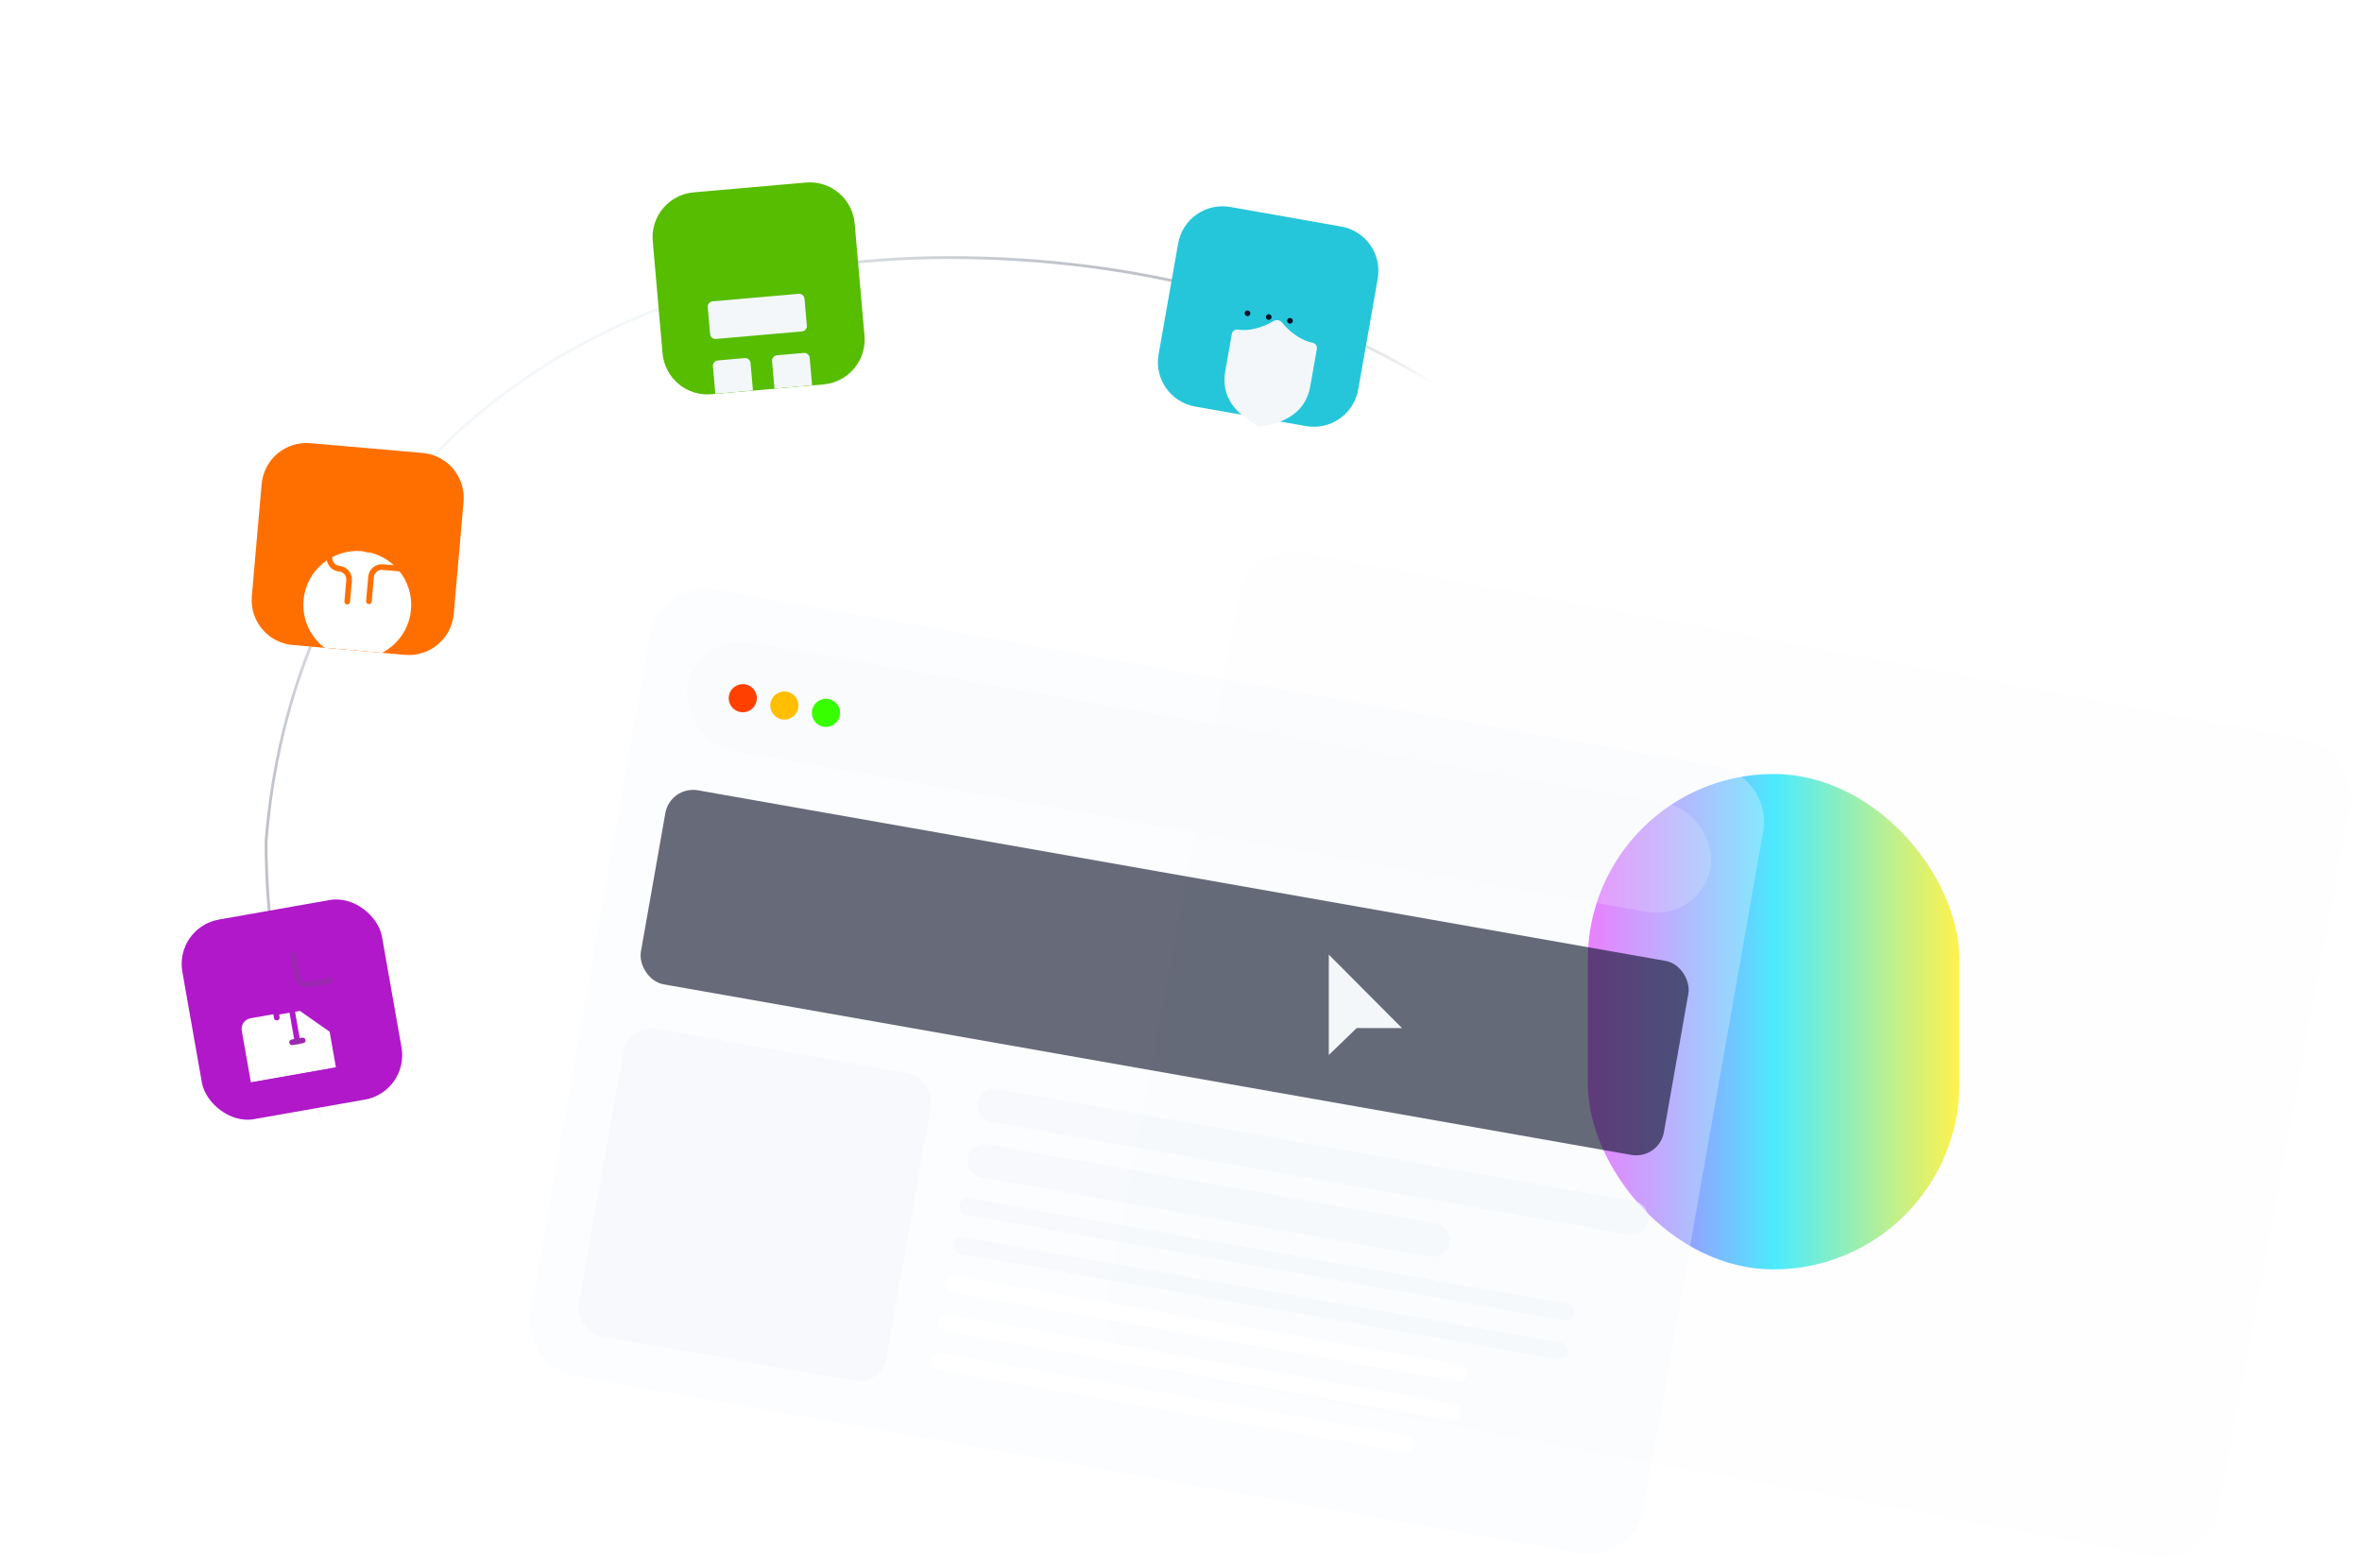 <svg width="839" height="557" viewBox="0 0 839 557" fill="none" xmlns="http://www.w3.org/2000/svg">
<path d="M337 91.5C404.165 91.5 467.687 108.336 514.401 139.758C561.105 171.172 591 217.154 591 275.5C591 333.834 552.867 394.331 497.86 440.272C442.863 486.206 371.097 517.5 304 517.5C236.895 517.5 184.534 492.077 148.943 452.074C113.349 412.067 94.503 357.446 94.5 299.014C99.495 235.651 126.565 183.787 169.143 147.757C211.729 111.719 269.859 91.5 337 91.5Z" stroke="url(#paint0_linear_763_1740)"/>
<g clip-path="url(#clip0_763_1740)">
<rect x="443.705" y="192.622" width="401.578" height="295.243" rx="20" transform="rotate(10.577 443.705 192.622)" fill="#F3F7FA" fill-opacity="0.1"/>
<g filter="url(#filter1_f_763_1740)">
<rect x="564" y="275" width="132" height="176" rx="66" fill="url(#paint1_linear_763_1740)" fill-opacity="0.7"/>
</g>
</g>
<g clip-path="url(#clip1_763_1740)">
<path d="M230.823 225.696C232.741 214.818 243.114 207.555 253.992 209.473L610.077 272.26C620.954 274.178 628.218 284.551 626.3 295.429L583.95 535.606C582.032 546.484 571.659 553.747 560.781 551.829L204.696 489.042C193.818 487.124 186.555 476.751 188.473 465.873L230.823 225.696Z" fill="#F3F7FA" fill-opacity="0.3"/>
<rect x="247.62" y="224.891" width="369" height="39" rx="19.5" transform="rotate(10 247.62 224.891)" fill="#F3F7FA" fill-opacity="0.2"/>
<circle cx="263.843" cy="248.06" r="5" transform="rotate(10 263.843 248.06)" fill="#FF4000"/>
<circle cx="278.616" cy="250.664" r="5" transform="rotate(10 278.616 250.664)" fill="#FFBF00"/>
<circle cx="293.388" cy="253.269" r="5" transform="rotate(10 293.388 253.269)" fill="#37FF00"/>
<rect x="238.07" y="279.055" width="369" height="70" rx="10" transform="rotate(10 238.07 279.055)" fill="#0A1128" fill-opacity="0.62"/>
<rect x="223.136" y="363.748" width="111" height="111" rx="10" transform="rotate(10 223.136 363.748)" fill="#F3F7FA" fill-opacity="0.6"/>
<rect x="348.206" y="385.802" width="242" height="12" rx="6" transform="rotate(10 348.206 385.802)" fill="#F3F7FA" fill-opacity="0.6"/>
<rect x="344.734" y="405.498" width="174" height="12" rx="6" transform="rotate(10 344.734 405.498)" fill="#F3F7FA" fill-opacity="0.6"/>
<rect x="341.261" y="425.194" width="222" height="6" rx="3" transform="rotate(10 341.261 425.194)" fill="#F3F7FA" fill-opacity="0.6"/>
<rect x="338.829" y="438.981" width="222" height="6" rx="3" transform="rotate(10 338.829 438.981)" fill="#F3F7FA" fill-opacity="0.6"/>
<rect x="336.398" y="452.769" width="188" height="6" rx="3" transform="rotate(10 336.398 452.769)" fill="white"/>
<rect x="333.967" y="466.556" width="188" height="6" rx="3" transform="rotate(10 333.967 466.556)" fill="white"/>
<rect x="331.536" y="480.343" width="174" height="6" rx="3" transform="rotate(10 331.536 480.343)" fill="white"/>
</g>
<g filter="url(#filter3_d_763_1740)">
<path fill-rule="evenodd" clip-rule="evenodd" d="M472 339.168L472 374.832L481.454 365.696L481.964 365.253L498 365.279L472 339.168Z" fill="#F3F7FA"/>
</g>
<g filter="url(#filter4_d_763_1740)">
<rect x="61.989" y="329.491" width="72" height="72" rx="16" transform="rotate(-10 61.989 329.491)" fill="#B018CA"/>
<g clip-path="url(#clip2_763_1740)">
<g filter="url(#filter5_dd_763_1740)">
<path d="M105.979 338.783L88.991 341.778C87.99 341.955 87.1 342.522 86.516 343.354C85.933 344.187 85.705 345.218 85.882 346.219L91.207 376.42C91.383 377.421 91.95 378.311 92.783 378.894C93.616 379.477 94.646 379.706 95.647 379.529L118.298 375.535C119.299 375.359 120.189 374.792 120.772 373.959C121.356 373.126 121.584 372.096 121.408 371.094L117.081 346.556L105.979 338.783Z" fill="white"/>
</g>
<path d="M104.091 339.115L105.423 346.666C105.599 347.667 106.166 348.557 106.999 349.14C107.832 349.723 108.862 349.952 109.863 349.775L117.414 348.444" stroke="#9C27B0" stroke-width="2" stroke-linecap="round" stroke-linejoin="round"/>
<path d="M98.315 361.543L97.982 359.655L109.307 357.658L109.64 359.546" stroke="#B018CA" stroke-width="2" stroke-linecap="round" stroke-linejoin="round"/>
<path d="M103.645 358.656L105.641 369.982" stroke="#B018CA" stroke-width="2" stroke-linecap="round" stroke-linejoin="round"/>
<path d="M103.754 370.315L107.529 369.649" stroke="#9C27B0" stroke-width="2" stroke-linecap="round" stroke-linejoin="round"/>
</g>
</g>
<g filter="url(#filter6_d_763_1740)">
<g clip-path="url(#clip3_763_1740)">
<path d="M92.934 171.993C93.704 163.19 101.465 156.678 110.268 157.448L150.116 160.934C158.919 161.704 165.431 169.465 164.66 178.268L161.174 218.116C160.404 226.919 152.643 233.43 143.841 232.66L103.993 229.174C95.19 228.404 88.678 220.643 89.448 211.84L92.934 171.993Z" fill="#FF6F00"/>
<g filter="url(#filter7_dd_763_1740)">
<path d="M125.237 214.011C135.783 214.933 145.079 207.133 146.002 196.588C146.924 186.042 139.124 176.746 128.578 175.823C118.033 174.901 108.737 182.701 107.814 193.247C106.892 203.792 114.692 213.088 125.237 214.011Z" fill="white"/>
</g>
<path d="M144.622 202.239L135.954 201.48C134.941 201.392 133.934 201.709 133.155 202.363C132.377 203.016 131.889 203.952 131.801 204.965L131.042 213.634" stroke="#FF6F00" stroke-width="2" stroke-linecap="round" stroke-linejoin="round"/>
<path d="M118.808 177.547L118.53 180.716C118.397 182.235 118.873 183.745 119.854 184.913C120.834 186.082 122.238 186.813 123.757 186.945C124.77 187.034 125.706 187.521 126.36 188.3C127.013 189.079 127.331 190.086 127.242 191.098C127.058 193.199 128.626 195.067 130.727 195.251C131.739 195.34 132.746 195.022 133.525 194.369C134.304 193.715 134.791 192.779 134.879 191.766C135.063 189.666 136.932 188.098 139.032 188.282L145.085 188.811" stroke="#FF6F00" stroke-width="2" stroke-linecap="round" stroke-linejoin="round"/>
<path d="M123.336 213.748L123.996 206.206C124.085 205.193 123.767 204.187 123.114 203.408C122.46 202.629 121.524 202.142 120.512 202.053C119.499 201.965 118.563 201.478 117.909 200.699C117.256 199.92 116.938 198.913 117.027 197.901L117.194 195.991C117.283 194.978 116.965 193.972 116.312 193.193C115.658 192.414 114.722 191.927 113.709 191.838L108.077 191.346" stroke="#FF6F00" stroke-width="2" stroke-linecap="round" stroke-linejoin="round"/>
</g>
</g>
<g filter="url(#filter8_d_763_1740)">
<g clip-path="url(#clip4_763_1740)">
<path d="M231.856 85.676C231.086 76.873 237.598 69.113 246.401 68.342L286.249 64.856C295.052 64.086 302.812 70.598 303.582 79.401L307.068 119.249C307.839 128.052 301.327 135.812 292.524 136.582L252.676 140.068C243.873 140.839 236.113 134.327 235.342 125.524L231.856 85.676Z" fill="#56BD00"/>
<g filter="url(#filter9_dd_763_1740)">
<path d="M283.689 84.387L253.139 87.06C252.084 87.152 251.304 88.082 251.396 89.136L252.232 98.683C252.324 99.738 253.253 100.518 254.308 100.425L284.858 97.753C285.912 97.66 286.693 96.731 286.6 95.676L285.765 86.129C285.673 85.075 284.743 84.295 283.689 84.387Z" fill="#F3F7FA"/>
</g>
<g filter="url(#filter10_dd_763_1740)">
<path d="M264.523 107.228L254.976 108.063C253.922 108.155 253.142 109.085 253.234 110.139L254.069 119.686C254.161 120.741 255.091 121.521 256.146 121.429L265.692 120.593C266.747 120.501 267.527 119.572 267.435 118.517L266.599 108.97C266.507 107.916 265.578 107.136 264.523 107.228Z" fill="#F3F7FA"/>
</g>
<g filter="url(#filter11_dd_763_1740)">
<path d="M285.526 105.39L275.979 106.226C274.925 106.318 274.145 107.247 274.237 108.302L275.072 117.849C275.164 118.903 276.094 119.683 277.149 119.591L286.696 118.756C287.75 118.664 288.53 117.734 288.438 116.679L287.603 107.133C287.51 106.078 286.581 105.298 285.526 105.39Z" fill="#F3F7FA"/>
</g>
</g>
</g>
<g filter="url(#filter12_d_763_1740)">
<path d="M418.482 86.515C420.017 77.812 428.315 72.002 437.017 73.536L476.41 80.482C485.112 82.017 490.923 90.315 489.388 99.017L482.442 138.41C480.908 147.112 472.609 152.923 463.907 151.388L424.515 144.442C415.812 142.908 410.002 134.609 411.536 125.907L418.482 86.515Z" fill="#26C6DA"/>
<g filter="url(#filter13_dd_763_1740)">
<path d="M465.424 117.195C463.76 126.632 456.322 130.186 447.987 131.539C447.551 131.606 447.106 131.52 446.725 131.297C439.334 127.191 433.559 121.307 435.223 111.869L437.553 98.657C437.641 98.156 437.925 97.711 438.341 97.419C438.758 97.128 439.273 97.014 439.774 97.102C443.549 97.768 448.667 96.335 452.457 94.045C452.917 93.773 453.459 93.675 453.985 93.768C454.511 93.861 454.987 94.138 455.326 94.55C458.12 98.021 462.424 101.096 466.199 101.761C466.7 101.85 467.145 102.133 467.436 102.55C467.728 102.966 467.842 103.481 467.754 103.982L465.424 117.195Z" fill="#F3F7FA"/>
</g>
<path d="M443.106 111.313L443.124 111.316" stroke="#0A1128" stroke-width="2" stroke-linecap="round" stroke-linejoin="round"/>
<path d="M450.657 112.645L450.675 112.648" stroke="#0A1128" stroke-width="2" stroke-linecap="round" stroke-linejoin="round"/>
<path d="M458.207 113.976L458.225 113.979" stroke="#0A1128" stroke-width="2" stroke-linecap="round" stroke-linejoin="round"/>
</g>
<defs>
<filter id="filter1_f_763_1740" x="354" y="65" width="552" height="596" filterUnits="userSpaceOnUse" color-interpolation-filters="sRGB">
<feFlood flood-opacity="0" result="BackgroundImageFix"/>
<feBlend mode="normal" in="SourceGraphic" in2="BackgroundImageFix" result="shape"/>
<feGaussianBlur stdDeviation="105" result="effect1_foregroundBlur_763_1740"/>
</filter>
<filter id="filter3_d_763_1740" x="452" y="319.168" width="66" height="75.664" filterUnits="userSpaceOnUse" color-interpolation-filters="sRGB">
<feFlood flood-opacity="0" result="BackgroundImageFix"/>
<feColorMatrix in="SourceAlpha" type="matrix" values="0 0 0 0 0 0 0 0 0 0 0 0 0 0 0 0 0 0 127 0" result="hardAlpha"/>
<feOffset/>
<feGaussianBlur stdDeviation="10"/>
<feComposite in2="hardAlpha" operator="out"/>
<feColorMatrix type="matrix" values="0 0 0 0 0.953 0 0 0 0 0.969 0 0 0 0 0.98 0 0 0 0.3 0"/>
<feBlend mode="normal" in2="BackgroundImageFix" result="effect1_dropShadow_763_1740"/>
<feBlend mode="normal" in="SourceGraphic" in2="effect1_dropShadow_763_1740" result="shape"/>
</filter>
<filter id="filter4_d_763_1740" x="-2.011" y="252.989" width="211.409" height="211.409" filterUnits="userSpaceOnUse" color-interpolation-filters="sRGB">
<feFlood flood-opacity="0" result="BackgroundImageFix"/>
<feColorMatrix in="SourceAlpha" type="matrix" values="0 0 0 0 0 0 0 0 0 0 0 0 0 0 0 0 0 0 127 0" result="hardAlpha"/>
<feOffset/>
<feGaussianBlur stdDeviation="32"/>
<feComposite in2="hardAlpha" operator="out"/>
<feColorMatrix type="matrix" values="0 0 0 0 0.69 0 0 0 0 0.094 0 0 0 0 0.792 0 0 0 0.8 0"/>
<feBlend mode="normal" in2="BackgroundImageFix" result="effect1_dropShadow_763_1740"/>
<feBlend mode="normal" in="SourceGraphic" in2="effect1_dropShadow_763_1740" result="shape"/>
</filter>
<filter id="filter5_dd_763_1740" x="77.823" y="338.783" width="51.642" height="64.805" filterUnits="userSpaceOnUse" color-interpolation-filters="sRGB">
<feFlood flood-opacity="0" result="BackgroundImageFix"/>
<feColorMatrix in="SourceAlpha" type="matrix" values="0 0 0 0 0 0 0 0 0 0 0 0 0 0 0 0 0 0 127 0" result="hardAlpha"/>
<feMorphology radius="4" operator="erode" in="SourceAlpha" result="effect1_dropShadow_763_1740"/>
<feOffset dy="4"/>
<feGaussianBlur stdDeviation="2"/>
<feComposite in2="hardAlpha" operator="out"/>
<feColorMatrix type="matrix" values="0 0 0 0 0.047 0 0 0 0 0.047 0 0 0 0 0.051 0 0 0 0.05 0"/>
<feBlend mode="normal" in2="BackgroundImageFix" result="effect1_dropShadow_763_1740"/>
<feColorMatrix in="SourceAlpha" type="matrix" values="0 0 0 0 0 0 0 0 0 0 0 0 0 0 0 0 0 0 127 0" result="hardAlpha"/>
<feMorphology radius="8" operator="erode" in="SourceAlpha" result="effect2_dropShadow_763_1740"/>
<feOffset dy="16"/>
<feGaussianBlur stdDeviation="8"/>
<feComposite in2="hardAlpha" operator="out"/>
<feColorMatrix type="matrix" values="0 0 0 0 0.047 0 0 0 0 0.047 0 0 0 0 0.051 0 0 0 0.1 0"/>
<feBlend mode="normal" in2="effect1_dropShadow_763_1740" result="effect2_dropShadow_763_1740"/>
<feBlend mode="normal" in="SourceGraphic" in2="effect2_dropShadow_763_1740" result="shape"/>
</filter>
<filter id="filter6_d_763_1740" x="24.054" y="92.054" width="206.001" height="206.001" filterUnits="userSpaceOnUse" color-interpolation-filters="sRGB">
<feFlood flood-opacity="0" result="BackgroundImageFix"/>
<feColorMatrix in="SourceAlpha" type="matrix" values="0 0 0 0 0 0 0 0 0 0 0 0 0 0 0 0 0 0 127 0" result="hardAlpha"/>
<feOffset/>
<feGaussianBlur stdDeviation="32"/>
<feComposite in2="hardAlpha" operator="out"/>
<feColorMatrix type="matrix" values="0 0 0 0 1 0 0 0 0 0.435 0 0 0 0 0 0 0 0 0.8 0"/>
<feBlend mode="normal" in2="BackgroundImageFix" result="effect1_dropShadow_763_1740"/>
<feBlend mode="normal" in="SourceGraphic" in2="effect1_dropShadow_763_1740" result="shape"/>
</filter>
<filter id="filter7_dd_763_1740" x="99.74" y="175.749" width="54.336" height="62.336" filterUnits="userSpaceOnUse" color-interpolation-filters="sRGB">
<feFlood flood-opacity="0" result="BackgroundImageFix"/>
<feColorMatrix in="SourceAlpha" type="matrix" values="0 0 0 0 0 0 0 0 0 0 0 0 0 0 0 0 0 0 127 0" result="hardAlpha"/>
<feMorphology radius="4" operator="erode" in="SourceAlpha" result="effect1_dropShadow_763_1740"/>
<feOffset dy="4"/>
<feGaussianBlur stdDeviation="2"/>
<feComposite in2="hardAlpha" operator="out"/>
<feColorMatrix type="matrix" values="0 0 0 0 0.047 0 0 0 0 0.047 0 0 0 0 0.051 0 0 0 0.05 0"/>
<feBlend mode="normal" in2="BackgroundImageFix" result="effect1_dropShadow_763_1740"/>
<feColorMatrix in="SourceAlpha" type="matrix" values="0 0 0 0 0 0 0 0 0 0 0 0 0 0 0 0 0 0 127 0" result="hardAlpha"/>
<feMorphology radius="8" operator="erode" in="SourceAlpha" result="effect2_dropShadow_763_1740"/>
<feOffset dy="16"/>
<feGaussianBlur stdDeviation="8"/>
<feComposite in2="hardAlpha" operator="out"/>
<feColorMatrix type="matrix" values="0 0 0 0 0.047 0 0 0 0 0.047 0 0 0 0 0.051 0 0 0 0.1 0"/>
<feBlend mode="normal" in2="effect1_dropShadow_763_1740" result="effect2_dropShadow_763_1740"/>
<feBlend mode="normal" in="SourceGraphic" in2="effect2_dropShadow_763_1740" result="shape"/>
</filter>
<filter id="filter8_d_763_1740" x="166.462" y="-0.538" width="206.001" height="206.001" filterUnits="userSpaceOnUse" color-interpolation-filters="sRGB">
<feFlood flood-opacity="0" result="BackgroundImageFix"/>
<feColorMatrix in="SourceAlpha" type="matrix" values="0 0 0 0 0 0 0 0 0 0 0 0 0 0 0 0 0 0 127 0" result="hardAlpha"/>
<feOffset/>
<feGaussianBlur stdDeviation="32"/>
<feComposite in2="hardAlpha" operator="out"/>
<feColorMatrix type="matrix" values="0 0 0 0 0.337 0 0 0 0 0.741 0 0 0 0 0 0 0 0 0.8 0"/>
<feBlend mode="normal" in2="BackgroundImageFix" result="effect1_dropShadow_763_1740"/>
<feBlend mode="normal" in="SourceGraphic" in2="effect1_dropShadow_763_1740" result="shape"/>
</filter>
<filter id="filter9_dd_763_1740" x="243.389" y="84.38" width="51.219" height="40.053" filterUnits="userSpaceOnUse" color-interpolation-filters="sRGB">
<feFlood flood-opacity="0" result="BackgroundImageFix"/>
<feColorMatrix in="SourceAlpha" type="matrix" values="0 0 0 0 0 0 0 0 0 0 0 0 0 0 0 0 0 0 127 0" result="hardAlpha"/>
<feMorphology radius="4" operator="erode" in="SourceAlpha" result="effect1_dropShadow_763_1740"/>
<feOffset dy="4"/>
<feGaussianBlur stdDeviation="2"/>
<feComposite in2="hardAlpha" operator="out"/>
<feColorMatrix type="matrix" values="0 0 0 0 0.047 0 0 0 0 0.047 0 0 0 0 0.051 0 0 0 0.05 0"/>
<feBlend mode="normal" in2="BackgroundImageFix" result="effect1_dropShadow_763_1740"/>
<feColorMatrix in="SourceAlpha" type="matrix" values="0 0 0 0 0 0 0 0 0 0 0 0 0 0 0 0 0 0 127 0" result="hardAlpha"/>
<feMorphology radius="8" operator="erode" in="SourceAlpha" result="effect2_dropShadow_763_1740"/>
<feOffset dy="16"/>
<feGaussianBlur stdDeviation="8"/>
<feComposite in2="hardAlpha" operator="out"/>
<feColorMatrix type="matrix" values="0 0 0 0 0.047 0 0 0 0 0.047 0 0 0 0 0.051 0 0 0 0.1 0"/>
<feBlend mode="normal" in2="effect1_dropShadow_763_1740" result="effect2_dropShadow_763_1740"/>
<feBlend mode="normal" in="SourceGraphic" in2="effect2_dropShadow_763_1740" result="shape"/>
</filter>
<filter id="filter10_dd_763_1740" x="245.226" y="107.22" width="30.216" height="38.216" filterUnits="userSpaceOnUse" color-interpolation-filters="sRGB">
<feFlood flood-opacity="0" result="BackgroundImageFix"/>
<feColorMatrix in="SourceAlpha" type="matrix" values="0 0 0 0 0 0 0 0 0 0 0 0 0 0 0 0 0 0 127 0" result="hardAlpha"/>
<feMorphology radius="4" operator="erode" in="SourceAlpha" result="effect1_dropShadow_763_1740"/>
<feOffset dy="4"/>
<feGaussianBlur stdDeviation="2"/>
<feComposite in2="hardAlpha" operator="out"/>
<feColorMatrix type="matrix" values="0 0 0 0 0.047 0 0 0 0 0.047 0 0 0 0 0.051 0 0 0 0.05 0"/>
<feBlend mode="normal" in2="BackgroundImageFix" result="effect1_dropShadow_763_1740"/>
<feColorMatrix in="SourceAlpha" type="matrix" values="0 0 0 0 0 0 0 0 0 0 0 0 0 0 0 0 0 0 127 0" result="hardAlpha"/>
<feMorphology radius="8" operator="erode" in="SourceAlpha" result="effect2_dropShadow_763_1740"/>
<feOffset dy="16"/>
<feGaussianBlur stdDeviation="8"/>
<feComposite in2="hardAlpha" operator="out"/>
<feColorMatrix type="matrix" values="0 0 0 0 0.047 0 0 0 0 0.047 0 0 0 0 0.051 0 0 0 0.1 0"/>
<feBlend mode="normal" in2="effect1_dropShadow_763_1740" result="effect2_dropShadow_763_1740"/>
<feBlend mode="normal" in="SourceGraphic" in2="effect2_dropShadow_763_1740" result="shape"/>
</filter>
<filter id="filter11_dd_763_1740" x="266.23" y="105.383" width="30.216" height="38.216" filterUnits="userSpaceOnUse" color-interpolation-filters="sRGB">
<feFlood flood-opacity="0" result="BackgroundImageFix"/>
<feColorMatrix in="SourceAlpha" type="matrix" values="0 0 0 0 0 0 0 0 0 0 0 0 0 0 0 0 0 0 127 0" result="hardAlpha"/>
<feMorphology radius="4" operator="erode" in="SourceAlpha" result="effect1_dropShadow_763_1740"/>
<feOffset dy="4"/>
<feGaussianBlur stdDeviation="2"/>
<feComposite in2="hardAlpha" operator="out"/>
<feColorMatrix type="matrix" values="0 0 0 0 0.047 0 0 0 0 0.047 0 0 0 0 0.051 0 0 0 0.05 0"/>
<feBlend mode="normal" in2="BackgroundImageFix" result="effect1_dropShadow_763_1740"/>
<feColorMatrix in="SourceAlpha" type="matrix" values="0 0 0 0 0 0 0 0 0 0 0 0 0 0 0 0 0 0 127 0" result="hardAlpha"/>
<feMorphology radius="8" operator="erode" in="SourceAlpha" result="effect2_dropShadow_763_1740"/>
<feOffset dy="16"/>
<feGaussianBlur stdDeviation="8"/>
<feComposite in2="hardAlpha" operator="out"/>
<feColorMatrix type="matrix" values="0 0 0 0 0.047 0 0 0 0 0.047 0 0 0 0 0.051 0 0 0 0.1 0"/>
<feBlend mode="normal" in2="effect1_dropShadow_763_1740" result="effect2_dropShadow_763_1740"/>
<feBlend mode="normal" in="SourceGraphic" in2="effect2_dropShadow_763_1740" result="shape"/>
</filter>
<filter id="filter12_d_763_1740" x="344.758" y="6.758" width="211.409" height="211.409" filterUnits="userSpaceOnUse" color-interpolation-filters="sRGB">
<feFlood flood-opacity="0" result="BackgroundImageFix"/>
<feColorMatrix in="SourceAlpha" type="matrix" values="0 0 0 0 0 0 0 0 0 0 0 0 0 0 0 0 0 0 127 0" result="hardAlpha"/>
<feOffset/>
<feGaussianBlur stdDeviation="32"/>
<feComposite in2="hardAlpha" operator="out"/>
<feColorMatrix type="matrix" values="0 0 0 0 0.149 0 0 0 0 0.776 0 0 0 0 0.855 0 0 0 0.8 0"/>
<feBlend mode="normal" in2="BackgroundImageFix" result="effect1_dropShadow_763_1740"/>
<feBlend mode="normal" in="SourceGraphic" in2="effect1_dropShadow_763_1740" result="shape"/>
</filter>
<filter id="filter13_dd_763_1740" x="426.935" y="93.734" width="48.848" height="61.827" filterUnits="userSpaceOnUse" color-interpolation-filters="sRGB">
<feFlood flood-opacity="0" result="BackgroundImageFix"/>
<feColorMatrix in="SourceAlpha" type="matrix" values="0 0 0 0 0 0 0 0 0 0 0 0 0 0 0 0 0 0 127 0" result="hardAlpha"/>
<feMorphology radius="4" operator="erode" in="SourceAlpha" result="effect1_dropShadow_763_1740"/>
<feOffset dy="4"/>
<feGaussianBlur stdDeviation="2"/>
<feComposite in2="hardAlpha" operator="out"/>
<feColorMatrix type="matrix" values="0 0 0 0 0.047 0 0 0 0 0.047 0 0 0 0 0.051 0 0 0 0.05 0"/>
<feBlend mode="normal" in2="BackgroundImageFix" result="effect1_dropShadow_763_1740"/>
<feColorMatrix in="SourceAlpha" type="matrix" values="0 0 0 0 0 0 0 0 0 0 0 0 0 0 0 0 0 0 127 0" result="hardAlpha"/>
<feMorphology radius="8" operator="erode" in="SourceAlpha" result="effect2_dropShadow_763_1740"/>
<feOffset dy="16"/>
<feGaussianBlur stdDeviation="8"/>
<feComposite in2="hardAlpha" operator="out"/>
<feColorMatrix type="matrix" values="0 0 0 0 0.047 0 0 0 0 0.047 0 0 0 0 0.051 0 0 0 0.1 0"/>
<feBlend mode="normal" in2="effect1_dropShadow_763_1740" result="effect2_dropShadow_763_1740"/>
<feBlend mode="normal" in="SourceGraphic" in2="effect2_dropShadow_763_1740" result="shape"/>
</filter>
<linearGradient id="paint0_linear_763_1740" x1="132" y1="61" x2="396.5" y2="458.5" gradientUnits="userSpaceOnUse">
<stop offset="0.205" stop-color="#F3F7FA"/>
<stop offset="0.569" stop-color="#0A1128" stop-opacity="0"/>
</linearGradient>
<linearGradient id="paint1_linear_763_1740" x1="564" y1="363" x2="696" y2="363" gradientUnits="userSpaceOnUse">
<stop stop-color="#DA00FF"/>
<stop offset="0.504" stop-color="#00E3FF"/>
<stop offset="1" stop-color="#FFEE00"/>
</linearGradient>
<clipPath id="clip0_763_1740">
<rect x="443.705" y="192.622" width="401.578" height="295.243" rx="20" transform="rotate(10.577 443.705 192.622)" fill="white"/>
</clipPath>
<clipPath id="clip1_763_1740">
<path d="M230.823 225.696C232.741 214.818 243.114 207.555 253.992 209.473L610.077 272.26C620.954 274.178 628.218 284.551 626.3 295.429L583.95 535.606C582.032 546.484 571.659 553.747 560.781 551.829L204.696 489.042C193.818 487.124 186.555 476.751 188.473 465.873L230.823 225.696Z" fill="white"/>
</clipPath>
<clipPath id="clip2_763_1740">
<rect width="46" height="46" fill="white" transform="translate(77 340) rotate(-10)"/>
</clipPath>
<clipPath id="clip3_763_1740">
<path d="M92.934 171.993C93.704 163.19 101.465 156.678 110.268 157.448L150.116 160.934C158.919 161.704 165.431 169.465 164.66 178.268L161.174 218.116C160.404 226.919 152.643 233.43 143.841 232.66L103.993 229.174C95.19 228.404 88.678 220.643 89.448 211.84L92.934 171.993Z" fill="white"/>
</clipPath>
<clipPath id="clip4_763_1740">
<path d="M231.856 85.676C231.086 76.873 237.598 69.113 246.401 68.342L286.249 64.856C295.052 64.086 302.812 70.598 303.582 79.401L307.068 119.249C307.839 128.052 301.327 135.812 292.524 136.582L252.676 140.068C243.873 140.839 236.113 134.327 235.342 125.524L231.856 85.676Z" fill="white"/>
</clipPath>
</defs>
</svg>
